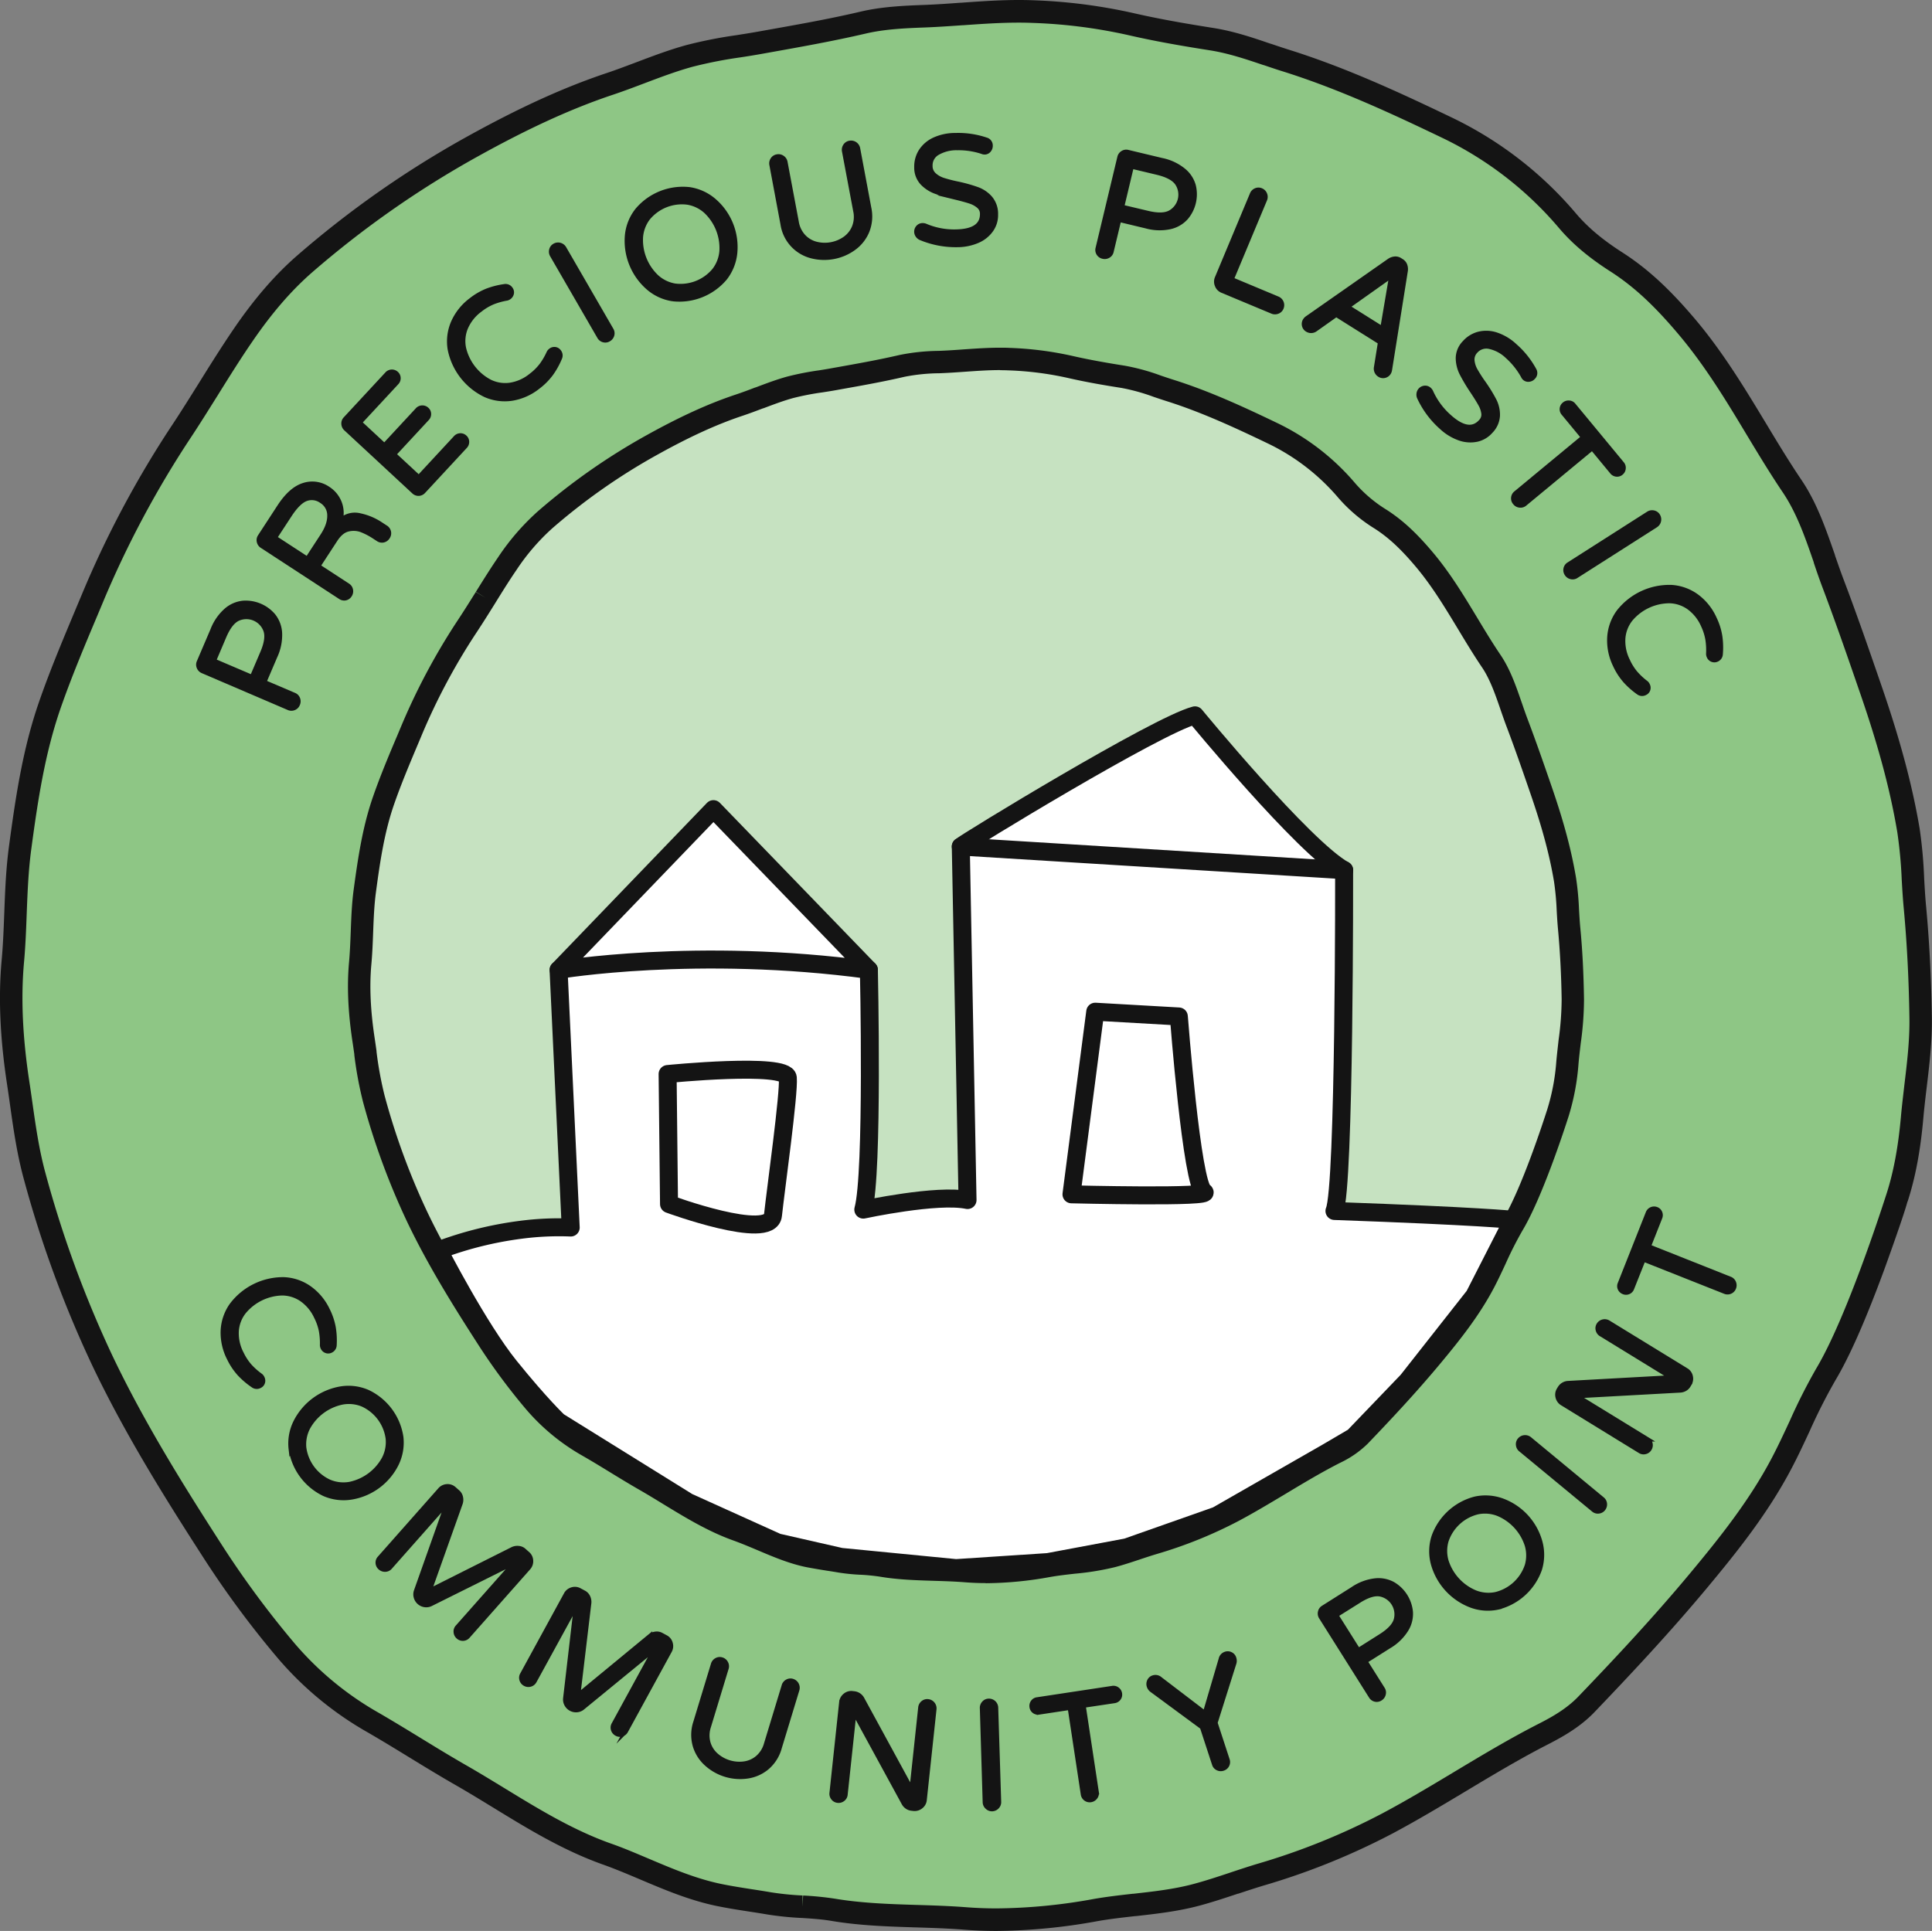 <svg xmlns="http://www.w3.org/2000/svg" viewBox="0 0 859.49 859.12"><rect x="0" y="0" width="859.49" height="859.12" fill="#808080" stroke="none"/><title>badge community point</title><g id="Calque_1" data-name="Calque 1"><path d="M697.51,404.58a125.7,125.7,0,0,0-1.25-13.44c-2-11.75-5.26-24.16-10.38-39.07-3.8-11-7.24-21-11-30.87-.94-2.46-1.81-5-2.66-7.46-2.38-6.91-4.84-14.05-8.76-19.86-3.69-5.47-7.15-11.19-10.48-16.72-5.83-9.66-11.86-19.64-19.26-28.44-7.07-8.41-12.92-13.81-19.54-18.06a65.09,65.09,0,0,1-15-12.65,100.19,100.19,0,0,0-33.08-25.59c-14.37-6.91-29.75-14.06-45.7-19.08-1.87-.58-3.75-1.22-5.57-1.84a92.32,92.32,0,0,0-15.19-4.2c-7-1.11-15.28-2.49-23.37-4.34a146.7,146.7,0,0,0-27.52-3.54c-1.29,0-2.59-.07-3.9-.07-5.35,0-10.74.38-16,.75-3.66.25-7.45.52-11.2.66a86.69,86.69,0,0,0-16.44,1.7c-9.21,2.15-18.63,3.82-27.73,5.45l-2.42.43c-2,.36-4.05.68-6,1A123.25,123.25,0,0,0,351.45,172c-4.64,1.27-9.24,3-13.69,4.7-2.94,1.11-6,2.27-9,3.29-11.8,3.93-24.15,9.57-38.87,17.75a278.38,278.38,0,0,0-47.37,33.19,101.52,101.52,0,0,0-16.86,19.54c-3.38,4.94-6.61,10.13-9.74,15.14-2.61,4.2-5.31,8.55-8.11,12.75a282.38,282.38,0,0,0-25.08,47.14l-1.52,3.6c-3.67,8.73-7.47,17.76-10.61,26.81-4.42,12.72-6.38,25.73-8.31,40.18-.82,6.08-1,12.31-1.28,18.33-.17,4.53-.35,9.22-.77,13.86-.93,10.2-.43,21.38,1.53,34.18q.44,2.94.85,5.88a165.23,165.23,0,0,0,3.72,20.15,316.24,316.24,0,0,0,19.33,52.59c9.26,19.39,20.77,37.71,30.84,53.35a269.85,269.85,0,0,0,21.41,29A89.24,89.24,0,0,0,261.65,643c4.07,2.35,8.13,4.84,12.06,7.24,4.28,2.63,8.71,5.34,13.13,7.87,3.76,2.15,7.51,4.44,11.13,6.66,9.47,5.8,19.26,11.79,29.95,15.6,3.84,1.37,7.63,3,11.3,4.52,6.61,2.8,13.44,5.69,20.55,7.14,2.93.6,6,1.08,8.91,1.53,1.81.28,3.61.56,5.41.87a82.68,82.68,0,0,0,8.84.88,88.2,88.2,0,0,1,9.3.93c7.65,1.29,15.59,1.54,23.27,1.78,4.63.14,9.42.29,14.15.66,10.93.87,22.56.12,36.6-2.34,3.81-.67,7.69-1.11,11.45-1.53a118.82,118.82,0,0,0,17.07-2.77c3.58-1,7.19-2.16,10.69-3.32,2.56-.85,5.21-1.73,7.86-2.52a192.69,192.69,0,0,0,35.45-14.34c7-3.74,14-7.91,20.7-12,7.93-4.76,16.12-9.68,24.54-14a40.16,40.16,0,0,0,10.87-7.48c9.77-10.19,21.23-22.37,32.1-35.43,8.25-9.92,16.84-20.63,23.23-32.78,1.8-3.42,3.47-7,5.09-10.48a169.86,169.86,0,0,1,7.82-15.39c9.09-15.2,19.72-48.84,20-49.64a99.87,99.87,0,0,0,4.2-22.38c.28-3.12.66-6.26,1-9.29a140.25,140.25,0,0,0,1.41-18.8c-.17-11.28-.72-21.66-1.65-31.71C697.82,409.91,697.66,407.2,697.51,404.58Z" style="fill:#fff"/><path d="M697.51,404.58a125.7,125.7,0,0,0-1.25-13.44c-2-11.75-5.26-24.16-10.38-39.07-3.8-11-7.24-21-11-30.87-.94-2.46-1.81-5-2.66-7.46-2.38-6.91-4.84-14.05-8.76-19.86-3.69-5.47-7.15-11.19-10.48-16.72-5.83-9.66-11.86-19.64-19.26-28.44-7.07-8.41-12.92-13.81-19.54-18.06a65.09,65.09,0,0,1-15-12.65,100.19,100.19,0,0,0-33.08-25.59c-14.37-6.91-29.75-14.06-45.7-19.08-1.87-.58-3.75-1.22-5.57-1.84a92.32,92.32,0,0,0-15.19-4.2c-7-1.11-15.28-2.49-23.37-4.34a146.7,146.7,0,0,0-27.52-3.54c-1.29,0-2.59-.07-3.9-.07-5.35,0-10.74.38-16,.75-3.66.25-7.45.52-11.2.66a86.69,86.69,0,0,0-16.44,1.7c-9.21,2.15-18.63,3.82-27.73,5.45l-2.42.43c-2,.36-4.05.68-6,1A123.25,123.25,0,0,0,351.45,172c-4.64,1.27-9.24,3-13.69,4.7-2.94,1.11-6,2.27-9,3.29-11.8,3.93-24.15,9.57-38.87,17.75a278.38,278.38,0,0,0-47.37,33.19,101.52,101.52,0,0,0-16.86,19.54c-3.38,4.94-6.61,10.13-9.74,15.14-2.61,4.2-5.31,8.55-8.11,12.75a282.38,282.38,0,0,0-25.08,47.14l-1.52,3.6c-3.67,8.73-7.47,17.76-10.61,26.81-4.42,12.72-6.38,25.73-8.31,40.18-.82,6.08-1,12.31-1.28,18.33-.17,4.53-.35,9.22-.77,13.86-.93,10.2-.43,21.38,1.53,34.18q.44,2.94.85,5.88a165.23,165.23,0,0,0,3.72,20.15,316.24,316.24,0,0,0,19.33,52.59c9.26,19.39,20.77,37.71,30.84,53.35a269.85,269.85,0,0,0,21.41,29A89.24,89.24,0,0,0,261.65,643c4.07,2.35,8.13,4.84,12.06,7.24,4.28,2.63,8.71,5.34,13.13,7.87,3.76,2.15,7.51,4.44,11.13,6.66,9.47,5.8,19.26,11.79,29.95,15.6,3.84,1.37,7.63,3,11.3,4.52,6.61,2.8,13.44,5.69,20.55,7.14,2.93.6,6,1.08,8.91,1.53,1.81.28,3.61.56,5.41.87a82.68,82.68,0,0,0,8.84.88,88.2,88.2,0,0,1,9.3.93c7.65,1.29,15.59,1.54,23.27,1.78,4.63.14,9.42.29,14.15.66,10.93.87,22.56.12,36.6-2.34,3.81-.67,7.69-1.11,11.45-1.53a118.82,118.82,0,0,0,17.07-2.77c3.58-1,7.19-2.16,10.69-3.32,2.56-.85,5.21-1.73,7.86-2.52a192.69,192.69,0,0,0,35.45-14.34c7-3.74,14-7.91,20.7-12,7.93-4.76,16.12-9.68,24.54-14a40.16,40.16,0,0,0,10.87-7.48c9.77-10.19,21.23-22.37,32.1-35.43,8.25-9.92,16.84-20.63,23.23-32.78,1.8-3.42,3.47-7,5.09-10.48a169.86,169.86,0,0,1,7.82-15.39c9.09-15.2,19.72-48.84,20-49.64a99.87,99.87,0,0,0,4.2-22.38c.28-3.12.66-6.26,1-9.29a140.25,140.25,0,0,0,1.41-18.8c-.17-11.28-.72-21.66-1.65-31.71C697.82,409.91,697.66,407.2,697.51,404.58Z" style="fill:#8ec685;opacity:0.5"/><path d="M851.88,403.2c-.37-4-.61-8.14-.83-12.13a203.42,203.42,0,0,0-2-21.55c-3.1-18.57-8.29-38.14-16.35-61.59-5.89-17.13-11.24-32.57-17.08-48-1.4-3.71-2.74-7.59-4-11.34-3.84-11.12-7.8-22.63-14.39-32.39-5.61-8.31-10.9-17.08-16-25.56-9.16-15.16-18.63-30.85-30.44-44.89-11.42-13.59-20.94-22.37-31.83-29.35-9.13-5.86-16-11.63-21.56-18.18a161.92,161.92,0,0,0-53.51-41.4c-22.47-10.79-46.51-22-71.64-29.88-2.82-.88-5.69-1.86-8.46-2.8-7.88-2.66-16-5.42-24.67-6.79-10.74-1.69-23.37-3.8-35.66-6.63A235.63,235.63,0,0,0,459.5,5.12c-10.61-.42-21.25.33-31.54,1.06-5.61.39-11.41.8-17.09,1-9.21.34-18.18.81-26.78,2.81-14.07,3.28-28.54,5.86-42.53,8.36l-3.74.66c-3,.55-6.16,1-9.17,1.52a198.21,198.21,0,0,0-21.9,4.3c-7.49,2.06-14.77,4.82-21.81,7.48-4.48,1.7-9.11,3.46-13.69,5-18.68,6.22-38.17,15.12-61.34,28a437.8,437.8,0,0,0-74.49,52.2c-9.47,8.25-18.4,18.58-27.28,31.58-5.31,7.76-10.35,15.85-15.23,23.68-4,6.45-8.17,13.12-12.43,19.53A444.82,444.82,0,0,0,41,266.4L38.7,272C33,285.58,27,299.65,22.11,313.87c-7,20.31-10.14,40.8-13.18,63.55-1.31,9.74-1.68,19.55-2,29-.26,6.92-.53,14.07-1.16,21.06-1.49,16.37-.7,34.23,2.41,54.6.46,3,.88,6,1.31,9,1.5,10.55,3.05,21.46,5.94,32a495.6,495.6,0,0,0,30.34,82.56c14.5,30.37,32.45,58.92,48.14,83.31a427.1,427.1,0,0,0,33.68,45.66,144.94,144.94,0,0,0,38.62,31.77c6.22,3.6,12.47,7.43,18.5,11.12,6.67,4.09,13.57,8.31,20.5,12.27,5.72,3.29,11.48,6.81,17,10.21,14.95,9.16,30.42,18.63,47.66,24.76,5.74,2,11.5,4.48,17.08,6.84,10.54,4.47,21.45,9.08,33.13,11.47,4.71,1,9.5,1.7,14.13,2.42,2.75.43,5.5.86,8.24,1.33a137.8,137.8,0,0,0,14.42,1.45,135.72,135.72,0,0,1,13.67,1.34c12.31,2.09,24.83,2.48,36.95,2.85,7.08.23,14.4.45,21.54,1,4.7.37,9.46.56,14.36.56a254.65,254.65,0,0,0,44.05-4.27c5.69-1,11.58-1.66,17.27-2.31,9-1,18.37-2.06,27.45-4.48,5.74-1.53,11.44-3.43,16.94-5.26,3.92-1.3,8-2.64,11.95-3.83a304.71,304.71,0,0,0,56.15-22.71c11-5.87,21.86-12.38,32.34-18.67,12.15-7.3,24.72-14.84,37.53-21.36,6.06-3.09,13-7.05,18.71-13,15.21-15.85,33-34.8,50-55.18,13-15.64,26.57-32.54,36.78-52,2.86-5.43,5.48-11.07,8-16.52a252.59,252.59,0,0,1,11.75-23.15c14.52-24.29,31.61-78.22,31.61-78.39,3.35-10.37,5.5-21.83,6.77-36,.42-4.72,1-9.52,1.55-14.15,1.17-9.76,2.37-19.85,2.22-30C854.2,435.16,853.36,418.93,851.88,403.2ZM698.31,463.46c-.36,3-.74,6.16-1,9.29a99.87,99.87,0,0,1-4.2,22.38c-.25.79-10.88,34.44-20,49.63a169.86,169.86,0,0,0-7.82,15.39c-1.62,3.48-3.29,7.07-5.09,10.48-6.39,12.16-15,22.87-23.23,32.79-10.87,13.06-22.33,25.23-32.1,35.42A39.93,39.93,0,0,1,594,646.32c-8.42,4.29-16.61,9.21-24.54,14-6.73,4-13.68,8.21-20.7,12a192.68,192.68,0,0,1-35.45,14.33c-2.65.79-5.3,1.67-7.86,2.52-3.5,1.17-7.11,2.37-10.69,3.32a117.46,117.46,0,0,1-17.07,2.78c-3.76.42-7.64.85-11.45,1.52-14,2.47-25.67,3.21-36.6,2.35-4.73-.38-9.52-.53-14.15-.67-7.68-.24-15.62-.48-23.27-1.78a90.93,90.93,0,0,0-9.3-.93,80.18,80.18,0,0,1-8.84-.88c-1.8-.3-3.6-.58-5.41-.86-2.94-.46-6-.93-8.91-1.53-7.11-1.45-13.94-4.35-20.55-7.15-3.67-1.54-7.46-3.15-11.3-4.52-10.69-3.8-20.48-9.79-29.95-15.59-3.62-2.22-7.37-4.51-11.13-6.67-4.42-2.53-8.85-5.24-13.13-7.86-3.93-2.41-8-4.89-12.06-7.25a88.86,88.86,0,0,1-23.76-19.54,269.7,269.7,0,0,1-21.41-29c-10.07-15.65-21.58-34-30.84-53.35a316.36,316.36,0,0,1-19.33-52.6,164.88,164.88,0,0,1-3.72-20.15q-.42-2.94-.85-5.88c-2-12.79-2.46-24-1.53-34.18.42-4.63.6-9.32.77-13.86.23-6,.46-12.24,1.28-18.32,1.93-14.46,3.89-27.46,8.31-40.18,3.14-9.05,6.94-18.08,10.61-26.81l1.52-3.61a283.17,283.17,0,0,1,25.08-47.14c2.8-4.2,5.5-8.54,8.11-12.74,3.13-5,6.36-10.21,9.74-15.14a100.92,100.92,0,0,1,16.86-19.54,277.25,277.25,0,0,1,47.37-33.19c14.72-8.19,27.07-13.83,38.87-17.76,3-1,6.09-2.17,9-3.28,4.45-1.69,9.05-3.43,13.69-4.71a125.56,125.56,0,0,1,13.65-2.67c2-.31,4-.64,6-1l2.42-.43c9.1-1.62,18.52-3.3,27.73-5.45a87.51,87.51,0,0,1,16.44-1.7c3.75-.14,7.54-.4,11.2-.66,5.25-.37,10.64-.75,16-.75,1.31,0,2.61,0,3.9.07a147.53,147.53,0,0,1,27.52,3.54c8.09,1.85,16.35,3.24,23.37,4.35a91.34,91.34,0,0,1,15.19,4.2c1.82.61,3.7,1.25,5.57,1.84,15.95,5,31.33,12.17,45.7,19.07a100.22,100.22,0,0,1,33.08,25.6,65.06,65.06,0,0,0,15,12.64c6.62,4.26,12.47,9.66,19.54,18.07,7.4,8.79,13.43,18.78,19.26,28.43,3.33,5.53,6.79,11.25,10.48,16.72,3.92,5.81,6.38,12.95,8.76,19.86.85,2.46,1.72,5,2.66,7.46,3.75,9.89,7.19,19.84,11,30.88,5.12,14.9,8.42,27.32,10.38,39.07a125.28,125.28,0,0,1,1.25,13.43c.15,2.62.31,5.33.56,8,.93,10.05,1.48,20.42,1.65,31.71A140.38,140.38,0,0,1,698.31,463.46Z" style="fill:#8ec685"/><path d="M443.39,859.12c-5,0-9.94-.2-14.75-.58-7-.55-14.28-.78-21.3-1h-.15c-12.23-.39-24.88-.78-37.49-2.92-4.18-.7-8.69-1-13.05-1.28h-.19a138.85,138.85,0,0,1-14.86-1.51q-3.84-.65-7.7-1.24l-.73-.11c-4.6-.71-9.36-1.45-14.09-2.42-12.17-2.49-23.31-7.2-34.08-11.76l-.42-.18c-5.37-2.27-10.93-4.62-16.39-6.56-17.74-6.31-33.43-15.92-48.6-25.21-5.51-3.37-11.21-6.86-16.91-10.13-7-4-13.93-8.25-20.62-12.34-5.69-3.49-12.15-7.44-18.4-11.06a149.64,149.64,0,0,1-39.92-32.87,428.5,428.5,0,0,1-34.07-46.19c-15.78-24.52-33.84-53.24-48.45-83.86a500.57,500.57,0,0,1-30.65-83.4C7.6,513.63,6,502.56,4.5,491.86c-.42-3-.85-6-1.3-9-3.18-20.78-4-39-2.45-55.82.62-6.86.89-13.94,1.15-20.79.36-9.58.73-19.48,2.07-29.5,3.09-23,6.22-43.79,13.42-64.53,5-14.44,11-28.55,16.7-42.2l2.34-5.57a449.19,449.19,0,0,1,39.89-74.94c4.13-6.22,8.19-12.74,12.12-19l.23-.38c4.89-7.85,10-16,15.34-23.85,9.13-13.36,18.33-24,28.13-32.53a441.32,441.32,0,0,1,75.35-52.8c23.43-13,43.19-22,62.17-28.37,4.48-1.49,9-3.22,13.48-4.9,7.19-2.72,14.57-5.52,22.28-7.64a201,201,0,0,1,22.44-4.42l.59-.1c2.8-.44,5.7-.9,8.49-1.4l3.86-.69c13.89-2.48,28.25-5,42.15-8.28,9-2.1,18.27-2.59,27.73-2.94,5.5-.2,11.16-.59,16.62-1l.31,0C438,.46,448.78-.3,459.7.12a240.22,240.22,0,0,1,44.8,5.77c12.26,2.81,24.74,4.89,35.32,6.56,9,1.43,17.36,4.24,25.39,7l.11,0c2.59.88,5.53,1.87,8.36,2.76,25.43,8,49.66,19.27,72.31,30.14A167.12,167.12,0,0,1,701.14,95c5.24,6.16,11.74,11.63,20.44,17.21,11.34,7.27,21.2,16.34,33,30.34,12,14.31,21.59,30.13,30.83,45.43l.28.46c5,8.31,10.2,16.9,15.66,25,7,10.32,11,22.14,15,33.56l0,.15c1.27,3.66,2.58,7.46,3.94,11,5.8,15.3,11.19,30.84,17.13,48.11C845.56,330,850.82,349.85,854,368.7A205.38,205.38,0,0,1,856,390.75c.21,3.77.45,8,.82,12h0c1.49,15.86,2.34,32.22,2.61,50,.16,10.61-1.13,21.29-2.26,30.72l-.06.48c-.53,4.44-1.07,9-1.47,13.51-1.3,14.6-3.52,26.4-7,37.15l-.06,0c-1.72,6.58-10.26,30.09-10.36,30.35-8.17,22.21-15.45,38.72-21.65,49.08a248.8,248.8,0,0,0-11.43,22.52l-.08.18c-2.41,5.19-5.14,11.07-8.13,16.74-10.43,19.84-24.17,37-37.36,52.83-17.06,20.5-35,39.53-50.22,55.44-6.21,6.47-13.62,10.69-20,14-12.72,6.47-25.17,13.95-37.22,21.18l-.23.14c-10.47,6.28-21.29,12.77-32.34,18.66a310.06,310.06,0,0,1-57.07,23.09c-3.86,1.15-7.82,2.46-11.65,3.73l-.15,0c-5.62,1.87-11.36,3.78-17.23,5.35-9.46,2.52-19,3.59-28.18,4.62l-.29,0c-5.52.63-11.24,1.27-16.67,2.23A259.14,259.14,0,0,1,443.39,859.12Zm-86.1-15.76a138.92,138.92,0,0,1,14.08,1.4c11.93,2,24.24,2.41,36.14,2.78h.13c7.15.22,14.53.45,21.79,1,4.55.36,9.24.55,14,.55a249.13,249.13,0,0,0,43.19-4.2c5.74-1,11.61-1.67,17.28-2.31l.29,0c8.84-1,18-2,26.73-4.34,5.57-1.49,11.17-3.35,16.58-5.15l.22-.08c3.9-1.29,7.93-2.63,11.94-3.83a299.21,299.21,0,0,0,55.23-22.33c10.83-5.76,21.54-12.19,31.89-18.4l.23-.14c12.19-7.32,24.81-14.9,37.83-21.53,5.68-2.9,12.2-6.59,17.37-12,15.14-15.78,32.9-34.64,49.75-54.9,12.85-15.45,26.22-32.12,36.2-51.09,2.87-5.46,5.55-11.22,7.91-16.31l.09-.18A255.29,255.29,0,0,1,808,608.87c13.29-22.24,29-70.7,30.89-76.58v0l.25-.75c3.24-10,5.32-21.12,6.55-34.95.41-4.63,1-9.3,1.5-13.81l.06-.49c1.15-9.56,2.34-19.44,2.19-29.38-.26-17.52-1.1-33.62-2.56-49.22h0c-.39-4.15-.64-8.48-.86-12.31a199.36,199.36,0,0,0-1.95-21c-3.05-18.29-8.18-37.61-16.15-60.79-5.91-17.18-11.27-32.64-17-47.82-1.42-3.73-2.75-7.59-4-11.33l0-.15c-3.72-10.81-7.58-22-13.81-31.22-5.6-8.3-10.85-17-15.93-25.41l-.28-.46c-9-15-18.39-30.45-29.93-44.16-11.08-13.19-20.26-21.67-30.7-28.36-9.56-6.13-16.76-12.22-22.66-19.15a157.35,157.35,0,0,0-51.87-40.14c-22.32-10.71-46.18-21.82-71-29.61-3-.92-5.94-1.94-8.58-2.83l-.11,0c-7.63-2.58-15.53-5.25-23.73-6.55-10.76-1.69-23.45-3.81-36-6.69a229.24,229.24,0,0,0-43-5.52c-10.38-.41-20.86.33-31,1.05l-.3,0c-5.55.39-11.29.79-17,1-9,.33-17.67.78-25.83,2.68-14.15,3.3-28.65,5.89-42.66,8.39L338.7,24c-2.89.51-5.84,1-8.69,1.43l-.58.09a195.83,195.83,0,0,0-21.35,4.19c-7.26,2-14.42,4.71-21.35,7.33-4.57,1.73-9.24,3.5-13.9,5.06-18.38,6.13-37.6,14.9-60.49,27.62a432,432,0,0,0-73.64,51.6c-9.14,8-17.79,18-26.43,30.63C107,159.61,102,167.64,97.16,175.4l-.23.38c-4,6.35-8.07,12.93-12.29,19.28a440,440,0,0,0-39,73.27l-2.34,5.58c-5.69,13.5-11.57,27.47-16.48,41.6C20,335.37,16.89,355.6,13.88,378.08c-1.27,9.55-1.64,19.21-2,28.56-.26,7-.53,14.19-1.18,21.32-1.45,16-.68,33.43,2.37,53.4.46,3,.89,6,1.32,9.07,1.48,10.42,3,21.17,5.81,31.43a490.31,490.31,0,0,0,30,81.72c14.36,30.09,32.22,58.5,47.83,82.76a420.47,420.47,0,0,0,33.28,45.13,139.92,139.92,0,0,0,37.32,30.68c6.35,3.69,12.86,7.67,18.61,11.19,6.62,4.06,13.48,8.25,20.36,12.19,5.83,3.35,11.59,6.87,17.17,10.28,14.73,9,30,18.35,46.72,24.32,5.74,2,11.43,4.44,16.94,6.77l.41.17c10.33,4.38,21,8.89,32.19,11.18,4.5.92,9.14,1.64,13.62,2.34l.74.11c2.62.41,5.24.82,7.85,1.27a130.9,130.9,0,0,0,13.82,1.38l-.14,5Zm81.28-139c-3.18,0-6.27-.13-9.32-.37-4.66-.37-9.58-.52-13.91-.65-7.84-.24-15.95-.5-23.94-1.85a85.63,85.63,0,0,0-8.77-.86h-.13a86.61,86.61,0,0,1-9.27-.94q-2.64-.45-5.31-.85c-3-.47-6.12-1-9.15-1.57-7.59-1.55-14.66-4.54-21.49-7.44-3.63-1.53-7.34-3.1-11-4.42-11.2-4-21.21-10.11-30.89-16-3.61-2.21-7.32-4.48-11-6.59-4.41-2.53-8.81-5.22-13.06-7.82l-.19-.12c-3.68-2.25-7.84-4.8-12-7.18a93.93,93.93,0,0,1-25.07-20.63,274.77,274.77,0,0,1-21.81-29.56c-10.14-15.76-21.75-34.22-31.14-53.9a320.33,320.33,0,0,1-19.64-53.43,167.6,167.6,0,0,1-3.85-20.76l0-.33c-.26-1.84-.52-3.67-.8-5.5-2-13.2-2.52-24.78-1.56-35.39.41-4.52.59-9.13.76-13.59.23-6.14.46-12.48,1.31-18.81,2-14.72,4-28,8.54-41.15,3.21-9.24,7-18.32,10.74-27.11l1.51-3.6a287.53,287.53,0,0,1,25.53-48c2.73-4.12,5.4-8.4,8-12.54l4.3,2.54-4.24-2.64c3.15-5.06,6.41-10.29,9.84-15.31a106.16,106.16,0,0,1,17.7-20.48,282.74,282.74,0,0,1,48.23-33.79c15-8.34,27.61-14.1,39.72-18.13,3-1,6-2.12,8.84-3.22l.12,0c4.52-1.71,9.19-3.48,14-4.81a127.49,127.49,0,0,1,14.2-2.79c1.94-.31,3.95-.62,5.92-1l2.42-.43c9-1.61,18.38-3.28,27.47-5.4a92.43,92.43,0,0,1,17.39-1.83c3.69-.13,7.42-.39,11-.65,5.3-.37,10.78-.76,16.34-.76,1.46,0,2.8,0,4.1.08a151.31,151.31,0,0,1,28.44,3.66c8,1.82,16.12,3.19,23,4.28a94.79,94.79,0,0,1,15.95,4.38l.27.09c1.72.58,3.49,1.18,5.26,1.74,16.28,5.11,31.83,12.35,46.37,19.33A105.29,105.29,0,0,1,603,215.14a60.46,60.46,0,0,0,13.85,11.67c7.08,4.55,13.26,10.25,20.67,19.06,7.67,9.12,13.79,19.26,19.71,29.07,3.28,5.45,6.68,11.08,10.35,16.51,4.28,6.35,6.85,13.8,9.33,21l.13.35c.79,2.31,1.62,4.7,2.48,7,3.77,9.94,7.24,19.93,11.05,31,5.22,15.19,8.58,27.86,10.58,39.88a128.47,128.47,0,0,1,1.31,14c.15,2.56.3,5.21.54,7.82,1,10.19,1.5,20.69,1.68,32.1a142.72,142.72,0,0,1-1.44,19.47l-5-.59,5,.59c-.34,2.84-.73,6.05-1,9.14a104.69,104.69,0,0,1-4.42,23.48l-.05.15c-1.88,5.89-11.73,36-20.39,50.51a164.62,164.62,0,0,0-7.58,14.93c-1.64,3.53-3.34,7.18-5.19,10.7-6.62,12.59-15.4,23.53-23.82,33.66-10.94,13.14-22.48,25.42-32.33,35.69a44.81,44.81,0,0,1-12.21,8.47c-8.33,4.23-16.41,9.09-24.23,13.79l-.23.14c-6.71,4-13.65,8.18-20.7,11.94a197.61,197.61,0,0,1-36.37,14.71c-2.63.79-5.33,1.68-7.71,2.48-3.62,1.2-7.28,2.42-11,3.4a120.33,120.33,0,0,1-17.81,2.91c-3.65.41-7.43.84-11.13,1.49A164.36,164.36,0,0,1,438.57,704.41Zm6.33-539.7c-5.21,0-10.51.38-15.64.74-3.7.26-7.52.53-11.37.67a83.11,83.11,0,0,0-15.48,1.57c-9.36,2.18-18.83,3.87-28,5.5l-2.42.44c-2,.36-4.11.69-6.12,1a118.15,118.15,0,0,0-13.11,2.55c-4.37,1.21-8.82,2.89-13.12,4.52l-.12,0c-3,1.13-6.06,2.3-9.22,3.35-11.5,3.84-23.58,9.36-38,17.39a272.23,272.23,0,0,0-46.52,32.59,96.18,96.18,0,0,0-16,18.59c-3.32,4.84-6.52,10-9.61,15l-.06.1c-2.62,4.2-5.33,8.54-8.14,12.78a277,277,0,0,0-24.64,46.31l-1.52,3.61c-3.64,8.64-7.4,17.58-10.5,26.51-4.26,12.28-6.18,25-8.08,39.2-.78,5.85-1,11.95-1.23,17.85-.17,4.59-.35,9.34-.79,14.12-.89,9.8-.4,20.59,1.49,33q.42,2.79.81,5.6l0,.33a159.68,159.68,0,0,0,3.6,19.53,309.29,309.29,0,0,0,19,51.76c9.14,19.16,20.55,37.3,30.52,52.8a265.59,265.59,0,0,0,21,28.49A84,84,0,0,0,264.16,639c4.22,2.45,8.44,5,12.16,7.32l.19.11c4.19,2.57,8.52,5.22,12.81,7.67,3.82,2.19,7.58,4.49,11.23,6.72,9.28,5.68,18.83,11.54,29.05,15.17,4,1.42,7.82,3,11.54,4.62,6.42,2.72,13,5.51,19.63,6.86,2.8.57,5.76,1,8.62,1.48,1.89.29,3.72.57,5.54.89a81.45,81.45,0,0,0,8.22.81h.1a95.78,95.78,0,0,1,9.82,1c7.31,1.24,15.08,1.48,22.58,1.71,4.45.14,9.49.29,14.39.68,10.51.83,21.74.11,35.34-2.28,4-.7,8.13-1.17,11.76-1.57a114,114,0,0,0,16.35-2.64c3.4-.91,6.92-2.08,10.31-3.21,2.53-.84,5.31-1.76,8.09-2.59a187.19,187.19,0,0,0,34.53-14c6.83-3.63,13.66-7.73,20.26-11.69l.22-.13c8-4.79,16.21-9.74,24.84-14.13,3.2-1.64,6.84-3.68,9.53-6.49,9.73-10.14,21.12-22.25,31.86-35.16,8.08-9.71,16.49-20.18,22.66-31.91,1.74-3.31,3.39-6.85,5-10.27a172.6,172.6,0,0,1,8.06-15.85c8.1-13.54,17.62-42.71,19.45-48.42l.06-.19a95,95,0,0,0,4-21.28c.29-3.24.69-6.53,1-9.44a135.08,135.08,0,0,0,1.37-18.13c-.17-11.15-.71-21.39-1.63-31.32-.26-2.79-.43-5.65-.57-8.18a122.62,122.62,0,0,0-1.19-12.9c-1.91-11.45-5.14-23.61-10.18-38.27-3.78-11-7.22-20.92-10.94-30.73-.91-2.41-1.76-4.87-2.59-7.25l-.11-.34c-2.28-6.62-4.64-13.44-8.18-18.7-3.81-5.63-7.43-11.64-10.62-16.93-5.73-9.48-11.64-19.29-18.81-27.81-6.72-8-12.23-13.1-18.41-17.07a69.89,69.89,0,0,1-16.07-13.61A95.22,95.22,0,0,0,564,197.29c-14.21-6.82-29.39-13.89-45-18.81-1.83-.58-3.68-1.2-5.46-1.8l-.21-.07a88.23,88.23,0,0,0-14.37-4c-7.08-1.11-15.43-2.51-23.71-4.41a142.6,142.6,0,0,0-26.59-3.41C447.44,164.73,446.23,164.71,444.9,164.71Z" style="fill:#141414"/><path d="M99.15,592.13A21.38,21.38,0,0,1,103,580.74a28.64,28.64,0,0,1,23.21-11.51,21.18,21.18,0,0,1,11.39,3.84,25,25,0,0,1,8.08,9.62,28.88,28.88,0,0,1,2.69,7.88,35.1,35.1,0,0,1,.42,7.88,2.76,2.76,0,0,1-1.65,2.49,2.53,2.53,0,0,1-1.95.13,2.64,2.64,0,0,1-1.58-1.42,2.74,2.74,0,0,1-.3-1.22,30.77,30.77,0,0,0-.46-6.29,24.15,24.15,0,0,0-2.2-6.28,19.35,19.35,0,0,0-6.59-7.85,15.52,15.52,0,0,0-8.66-2.61,22.77,22.77,0,0,0-17,8.43,15.58,15.58,0,0,0-3.16,8.47,19.41,19.41,0,0,0,2.27,10,24.28,24.28,0,0,0,3.66,5.55,31,31,0,0,0,4.73,4.18,2.72,2.72,0,0,1,.79,1,2.66,2.66,0,0,1,.2,2.1,2.47,2.47,0,0,1-1.31,1.49,2.75,2.75,0,0,1-3-.19,35.6,35.6,0,0,1-6-5.1,28.8,28.8,0,0,1-4.64-6.92A25,25,0,0,1,99.15,592.13Z" style="fill:#141414;stroke:#141414;stroke-miterlimit:10;stroke-width:2px"/><path d="M129.39,644.71a21.4,21.4,0,0,1,2-11.81,27.65,27.65,0,0,1,20.31-15.08,21.4,21.4,0,0,1,11.88,1.52,26.49,26.49,0,0,1,14.89,20.06,21.64,21.64,0,0,1-2,11.83,27.32,27.32,0,0,1-20.26,15,21.62,21.62,0,0,1-11.91-1.5,26.48,26.48,0,0,1-14.89-20.06Zm17.18,14.59a16.11,16.11,0,0,0,9,1,22.62,22.62,0,0,0,15.29-11.35,16,16,0,0,0,1.7-8.89,19.48,19.48,0,0,0-11.28-15.2,16.11,16.11,0,0,0-9-.92A22.55,22.55,0,0,0,137,635.24a16.05,16.05,0,0,0-1.72,8.86,19.5,19.5,0,0,0,11.28,15.2Z" style="fill:#141414;stroke:#141414;stroke-miterlimit:10;stroke-width:2px"/><path d="M168.07,695.46a2.9,2.9,0,0,1,.77-2.21l26.9-30.41a4.4,4.4,0,0,1,3.06-1.52A4.24,4.24,0,0,1,202,662.4l1.68,1.49a4.15,4.15,0,0,1,1.31,2.26,5,5,0,0,1-.1,2.63L191,707.83l37.07-18.6a5,5,0,0,1,2.59-.42,4,4,0,0,1,2.4,1l1.68,1.49a4.19,4.19,0,0,1,1.47,3.06,4.38,4.38,0,0,1-1.13,3.23L208.17,728a3,3,0,0,1-4.32.27,3.06,3.06,0,0,1-1.07-2.13,2.91,2.91,0,0,1,.75-2.24L229.12,695l-37.49,18.67a4.53,4.53,0,0,1-2.67.41,4.77,4.77,0,0,1-3.92-3.47,4.55,4.55,0,0,1,.07-2.71l14-39.49-25.59,28.93a2.91,2.91,0,0,1-2.13,1,3.13,3.13,0,0,1-2.24-.8A3,3,0,0,1,168.07,695.46Z" style="fill:#141414;stroke:#141414;stroke-miterlimit:10;stroke-width:2px"/><path d="M232.06,747.33a2.91,2.91,0,0,1,.27-2.33l19.46-35.62a4.36,4.36,0,0,1,2.65-2.16,4.2,4.2,0,0,1,3.38.34l2,1.07a4.15,4.15,0,0,1,1.79,1.91,5.1,5.1,0,0,1,.48,2.59l-4.91,41.17,32-26.37a5.06,5.06,0,0,1,2.44-1,4.14,4.14,0,0,1,2.57.47l2,1.08a4.18,4.18,0,0,1,2.11,2.66,4.38,4.38,0,0,1-.38,3.4l-19.47,35.62a3,3,0,0,1-4.15,1.22,3.07,3.07,0,0,1-1.52-1.83,2.93,2.93,0,0,1,.24-2.35l18.52-33.9-32.4,26.54a4.51,4.51,0,0,1-2.52,1,4.77,4.77,0,0,1-4.59-2.51,4.55,4.55,0,0,1-.53-2.65l4.84-41.61L237.76,748a3,3,0,0,1-1.85,1.47,3.08,3.08,0,0,1-2.37-.29A3,3,0,0,1,232.06,747.33Z" style="fill:#141414;stroke:#141414;stroke-miterlimit:10;stroke-width:2px"/><path d="M314.42,784.89a17.51,17.51,0,0,1-5.22-8.08,17.77,17.77,0,0,1,.24-10.63l7.81-25.7a3.06,3.06,0,0,1,1.49-1.85,2.89,2.89,0,0,1,2.35-.25,3,3,0,0,1,1.85,1.52,3,3,0,0,1,.23,2.38l-7.87,25.9a12.38,12.38,0,0,0-.22,7.18,11.67,11.67,0,0,0,3.47,5.53,15.69,15.69,0,0,0,12.49,3.8,11.69,11.69,0,0,0,6-2.67,12.37,12.37,0,0,0,3.81-6.09l7.87-25.9a3.08,3.08,0,0,1,1.49-1.86,2.92,2.92,0,0,1,2.35-.24,3.14,3.14,0,0,1,2.08,3.9l-7.81,25.7a17.69,17.69,0,0,1-5.71,9,17.47,17.47,0,0,1-8.83,3.82,22.31,22.31,0,0,1-17.83-5.42Z" style="fill:#141414;stroke:#141414;stroke-miterlimit:10;stroke-width:2px"/><path d="M370.65,800a2.94,2.94,0,0,1-.65-2.26l4.31-40.36a4.38,4.38,0,0,1,1.62-3,4.22,4.22,0,0,1,3.26-1l.87.1a4.61,4.61,0,0,1,3.51,2.42l22,40.38,3.9-36.51a3.09,3.09,0,0,1,1.12-2.11,2.92,2.92,0,0,1,2.26-.68,3.14,3.14,0,0,1,2.78,3.44l-4.32,40.37a4.2,4.2,0,0,1-1.65,3,4.38,4.38,0,0,1-3.28.95l-.81-.09a4.31,4.31,0,0,1-2-.72,4.68,4.68,0,0,1-1.42-1.49l-22.13-40.59-3.91,36.58a2.9,2.9,0,0,1-1.14,2.07,3.08,3.08,0,0,1-2.29.64A2.93,2.93,0,0,1,370.65,800Z" style="fill:#141414;stroke:#141414;stroke-miterlimit:10;stroke-width:2px"/><path d="M439.16,804a3,3,0,0,1-1-2.15L436.9,760a3.06,3.06,0,0,1,.81-2.24,2.88,2.88,0,0,1,2.15-1,3.11,3.11,0,0,1,3.22,3l1.32,41.94a2.92,2.92,0,0,1-.85,2.2,3.09,3.09,0,0,1-2.18,1A3,3,0,0,1,439.16,804Z" style="fill:#141414;stroke:#141414;stroke-miterlimit:10;stroke-width:2px"/><path d="M483,800.31a3,3,0,0,1-1.2-2l-5.84-38.52-13.72,2.08a2.81,2.81,0,0,1-2.14-.5,2.77,2.77,0,0,1-1.11-1.9,2.86,2.86,0,0,1,.5-2.17,2.74,2.74,0,0,1,1.89-1.15l33.48-5.07a2.79,2.79,0,0,1,2.18.53,2.84,2.84,0,0,1,1.15,1.92,2.73,2.73,0,0,1-.54,2.15,2.88,2.88,0,0,1-1.93,1.11L482,758.84l5.84,38.53a2.9,2.9,0,0,1-.58,2.28,3.09,3.09,0,0,1-2.06,1.21A2.92,2.92,0,0,1,483,800.31Z" style="fill:#141414;stroke:#141414;stroke-miterlimit:10;stroke-width:2px"/><path d="M541.73,786.72a2.89,2.89,0,0,1-1.55-1.78l-5.39-16.48-22.53-16.6a3.45,3.45,0,0,1-1.09-1.58,3.11,3.11,0,0,1,.12-2.36,2.8,2.8,0,0,1,1.75-1.54,3.11,3.11,0,0,1,3.07.64l19.94,15.23,7.08-24.07a3.1,3.1,0,0,1,2.1-2.33,2.88,2.88,0,0,1,2.35.2,2.82,2.82,0,0,1,1.46,1.84,3.47,3.47,0,0,1,.06,1.92l-8.43,26.72L546.06,783a3,3,0,0,1-.16,2.35,3,3,0,0,1-1.8,1.51A3,3,0,0,1,541.73,786.72Z" style="fill:#141414;stroke:#141414;stroke-miterlimit:10;stroke-width:2px"/><path d="M611.82,756.15a3,3,0,0,1-1.91-1.37l-22.18-35.21a3,3,0,0,1-.43-2.34,2.9,2.9,0,0,1,1.35-1.94L601.77,707a22.24,22.24,0,0,1,10.07-3.78,13.43,13.43,0,0,1,7.92,1.6,16.14,16.14,0,0,1,7.83,12.43,13.34,13.34,0,0,1-2,7.83,22.32,22.32,0,0,1-7.76,7.46l-10.47,6.6,7.76,12.31a2.88,2.88,0,0,1,.38,2.33,3.05,3.05,0,0,1-1.4,1.93A2.92,2.92,0,0,1,611.82,756.15Zm2.41-28.2q5.87-3.69,6.84-7.45a9.13,9.13,0,0,0-7-11.16q-3.81-.74-9.67,3l-10,6.27,9.86,15.65Z" style="fill:#141414;stroke:#141414;stroke-miterlimit:10;stroke-width:2px"/><path d="M666.55,715.13a21.36,21.36,0,0,1-11.95-.77,27.7,27.7,0,0,1-17.08-18.65,21.5,21.5,0,0,1,.29-12,26.55,26.55,0,0,1,18.43-16.87,21.77,21.77,0,0,1,12,.79,27.26,27.26,0,0,1,17,18.61,21.75,21.75,0,0,1-.26,12,26.5,26.5,0,0,1-18.44,16.87Zm12.76-18.59a16.1,16.1,0,0,0,0-9,22.61,22.61,0,0,0-12.86-14,16,16,0,0,0-9-.78,19.49,19.49,0,0,0-14,12.78,16.13,16.13,0,0,0,0,9,22.56,22.56,0,0,0,12.85,14,16.08,16.08,0,0,0,9,.81,19.54,19.54,0,0,0,14-12.79Z" style="fill:#141414;stroke:#141414;stroke-miterlimit:10;stroke-width:2px"/><path d="M711.14,672.44a2.94,2.94,0,0,1-2.24-.7L676.53,645a3,3,0,0,1-1.14-2.09,2.88,2.88,0,0,1,.67-2.26,3.14,3.14,0,0,1,4.41-.42L712.83,667a2.92,2.92,0,0,1,1.1,2.1,3.11,3.11,0,0,1-.73,2.27A3,3,0,0,1,711.14,672.44Z" style="fill:#141414;stroke:#141414;stroke-miterlimit:10;stroke-width:2px"/><path d="M731.9,646a2.94,2.94,0,0,1-2.32-.38L695,624.38a4.39,4.39,0,0,1-2-2.75,4.22,4.22,0,0,1,.51-3.36l.46-.75a4.58,4.58,0,0,1,3.7-2.12l45.91-2.54-31.29-19.21a3,3,0,0,1-1.42-1.91,2.86,2.86,0,0,1,.35-2.33,3.12,3.12,0,0,1,4.3-1l34.6,21.23a4.18,4.18,0,0,1,2,2.77,4.38,4.38,0,0,1-.56,3.37l-.42.69a4.34,4.34,0,0,1-1.5,1.48,4.93,4.93,0,0,1-2,.64l-46.17,2.54,31.36,19.24a2.92,2.92,0,0,1,1.37,1.92,3,3,0,0,1-.4,2.35A3,3,0,0,1,731.9,646Z" style="fill:#141414;stroke:#141414;stroke-miterlimit:10;stroke-width:2px"/><path d="M769.71,574.7a3,3,0,0,1-2.35,0l-36.22-14.36L726,573.26a2.8,2.8,0,0,1-3.71,1.6,2.9,2.9,0,0,1-1.63-1.52,2.7,2.7,0,0,1,0-2.21l12.47-31.49a2.92,2.92,0,0,1,3.8-1.64,2.73,2.73,0,0,1,1.58,1.54,2.88,2.88,0,0,1,0,2.23l-5.08,12.84L769.64,569a2.94,2.94,0,0,1,1.69,1.66,3.07,3.07,0,0,1,0,2.38A3,3,0,0,1,769.71,574.7Z" style="fill:#141414;stroke:#141414;stroke-miterlimit:10;stroke-width:2px"/><path d="M130.8,315a3,3,0,0,1-2.34,0L90.19,298.59a3.06,3.06,0,0,1-1.69-1.68,2.92,2.92,0,0,1,0-2.37l6.09-14.25a22.34,22.34,0,0,1,6.14-8.84,13.52,13.52,0,0,1,7.43-3.19A16.15,16.15,0,0,1,121.68,274a13.5,13.5,0,0,1,2.83,7.57,22.43,22.43,0,0,1-2.14,10.55l-4.86,11.38,13.38,5.71a2.92,2.92,0,0,1,1.64,1.7,3.07,3.07,0,0,1-.06,2.38A2.93,2.93,0,0,1,130.8,315Zm-14.05-24.57q2.72-6.37,1.39-10A9.1,9.1,0,0,0,106,275.22q-3.54,1.54-6.27,7.93L95.12,294l17,7.26Z" style="fill:#141414;stroke:#141414;stroke-miterlimit:10;stroke-width:2px"/><path d="M153.75,266.13a3,3,0,0,1-2.3-.45L116.6,242.94a3,3,0,0,1-1.37-1.95,2.89,2.89,0,0,1,.42-2.32l8.65-13.27q5.06-7.76,10.77-9.54a12.35,12.35,0,0,1,10.9,1.59,13,13,0,0,1,5,6,12.68,12.68,0,0,1,.45,8.21,9.34,9.34,0,0,1,8.76-2.29A26.53,26.53,0,0,1,169,233l2.62,1.71a3,3,0,0,1,.89,4.23,3.1,3.1,0,0,1-2,1.45,3,3,0,0,1-2.32-.5l-1.71-1.11a30.18,30.18,0,0,0-5.6-2.93,10.14,10.14,0,0,0-5.93-.37q-3.16.69-5.73,4.62l-7.69,11.79,13.21,8.62a2.9,2.9,0,0,1,1.32,1.95,3.08,3.08,0,0,1-.47,2.34A3,3,0,0,1,153.75,266.13Zm-10.3-27.76q3.2-4.89,3.13-9a7.44,7.44,0,0,0-3.59-6.45,7.31,7.31,0,0,0-6.86-.94q-3.44,1.29-7.34,7.27l-6.54,10,14.47,9.44Z" style="fill:#141414;stroke:#141414;stroke-miterlimit:10;stroke-width:2px"/><path d="M186.31,219.63a3,3,0,0,1-2.2-.83l-30.26-28.07a3.09,3.09,0,0,1-1-2.15,2.91,2.91,0,0,1,.81-2.22l18.54-20a2.9,2.9,0,0,1,4.14-.16,2.74,2.74,0,0,1,.91,2,2.84,2.84,0,0,1-.81,2.08L160,188l11,10.21,14.75-15.9a2.91,2.91,0,0,1,4.14-.15,2.7,2.7,0,0,1,.91,2,2.83,2.83,0,0,1-.81,2.07l-14.75,15.91,11.07,10.26,16.41-17.7a2.88,2.88,0,0,1,2-.94,2.81,2.81,0,0,1,2.1.79,2.7,2.7,0,0,1,.91,2,2.84,2.84,0,0,1-.81,2.08l-18.54,20A3,3,0,0,1,186.31,219.63Z" style="fill:#141414;stroke:#141414;stroke-miterlimit:10;stroke-width:2px"/><path d="M227.86,177.3a21.35,21.35,0,0,1-11.92-1.55,28.67,28.67,0,0,1-15.82-20.52,21.31,21.31,0,0,1,1.55-11.92,25,25,0,0,1,7.86-9.79,28.8,28.8,0,0,1,7.21-4.19,35.56,35.56,0,0,1,7.65-1.94,2.72,2.72,0,0,1,2.76,1.14,2.56,2.56,0,0,1,.51,1.88,2.89,2.89,0,0,1-2.22,2.35,31.78,31.78,0,0,0-6.09,1.69,24,24,0,0,0-5.72,3.38,19.34,19.34,0,0,0-6.42,8,15.47,15.47,0,0,0-.87,9,22.68,22.68,0,0,0,11.58,15,15.42,15.42,0,0,0,8.92,1.45,19.37,19.37,0,0,0,9.37-4.17,24,24,0,0,0,4.72-4.67,30.37,30.37,0,0,0,3.18-5.46,2.81,2.81,0,0,1,.81-1,2.65,2.65,0,0,1,2-.61,2.46,2.46,0,0,1,1.71,1,2.73,2.73,0,0,1,.39,3,35.2,35.2,0,0,1-3.83,6.9,28.74,28.74,0,0,1-5.88,5.9A25,25,0,0,1,227.86,177.3Z" style="fill:#141414;stroke:#141414;stroke-miterlimit:10;stroke-width:2px"/><path d="M268.49,151.31a3,3,0,0,1-1.86-1.44l-21-36.32a3.08,3.08,0,0,1-.34-2.35,2.9,2.9,0,0,1,1.42-1.89,3.14,3.14,0,0,1,4.28,1.14l21,36.32a2.92,2.92,0,0,1,.3,2.34,3.07,3.07,0,0,1-1.48,1.87A2.93,2.93,0,0,1,268.49,151.31Z" style="fill:#141414;stroke:#141414;stroke-miterlimit:10;stroke-width:2px"/><path d="M299.3,133.05a21.39,21.39,0,0,1-10.9-5A27.68,27.68,0,0,1,279,104.61a21.36,21.36,0,0,1,4.51-11.1,26.52,26.52,0,0,1,23.21-9.26,21.69,21.69,0,0,1,10.92,5A27.25,27.25,0,0,1,327,112.66a21.79,21.79,0,0,1-4.49,11.13,26.54,26.54,0,0,1-23.22,9.26Zm18.51-12.88a16,16,0,0,0,3.22-8.46A22.53,22.53,0,0,0,314,94a16,16,0,0,0-8.15-3.92,19.53,19.53,0,0,0-17.59,7,16.06,16.06,0,0,0-3.18,8.44,22.57,22.57,0,0,0,7.05,17.68,16.09,16.09,0,0,0,8.12,3.94,19.52,19.52,0,0,0,17.59-7Z" style="fill:#141414;stroke:#141414;stroke-miterlimit:10;stroke-width:2px"/><path d="M361.25,114A17.27,17.27,0,0,1,348.2,99.7l-4.94-26.4a3.1,3.1,0,0,1,.46-2.34,2.93,2.93,0,0,1,2-1.3,3,3,0,0,1,2.35.5,3,3,0,0,1,1.3,2l5,26.6a12.35,12.35,0,0,0,3.12,6.47,11.62,11.62,0,0,0,5.63,3.31,15.66,15.66,0,0,0,12.83-2.4A11.75,11.75,0,0,0,380,101a12.35,12.35,0,0,0,.56-7.16l-5-26.6a3.11,3.11,0,0,1,.47-2.34,2.88,2.88,0,0,1,2-1.3,3.12,3.12,0,0,1,3.65,2.5l4.94,26.4a17.7,17.7,0,0,1-.93,10.58,17.52,17.52,0,0,1-6.07,7.47,22.22,22.22,0,0,1-8.78,3.72A22.45,22.45,0,0,1,361.25,114Z" style="fill:#141414;stroke:#141414;stroke-miterlimit:10;stroke-width:2px"/><path d="M409.64,105.89a3.06,3.06,0,0,1-1.38-1.1,2.87,2.87,0,0,1-.57-1.66,2.9,2.9,0,0,1,.75-2,2.64,2.64,0,0,1,2-.88,3.2,3.2,0,0,1,1.3.25,32.5,32.5,0,0,0,13.44,2.57q11.9-.19,11.77-8a4.35,4.35,0,0,0-1.58-3.37,11.08,11.08,0,0,0-3.81-2.08q-2.26-.75-6.43-1.77a81,81,0,0,1-8.95-2.61,15.57,15.57,0,0,1-5.91-3.88,10,10,0,0,1-2.56-7,12.75,12.75,0,0,1,1.92-7.07,14.08,14.08,0,0,1,5.94-5.13,22.3,22.3,0,0,1,9.52-2,38.73,38.73,0,0,1,13.57,2,2.64,2.64,0,0,1,2,2.69,3,3,0,0,1-.72,2,2.47,2.47,0,0,1-1.95.92,3.14,3.14,0,0,1-1.1-.26,33.38,33.38,0,0,0-11-1.66A16.68,16.68,0,0,0,417.15,68a6.34,6.34,0,0,0-3.27,5.76,5.27,5.27,0,0,0,1.66,4,11,11,0,0,0,4,2.32,64.07,64.07,0,0,0,6.59,1.69,68.21,68.21,0,0,1,8.71,2.45,14,14,0,0,1,5.71,3.92,10.81,10.81,0,0,1,2.47,7.3,11.42,11.42,0,0,1-2.07,6.87,14.24,14.24,0,0,1-6,4.82,22.86,22.86,0,0,1-9.09,1.85A40.47,40.47,0,0,1,409.64,105.89Z" style="fill:#141414;stroke:#141414;stroke-miterlimit:10;stroke-width:2px"/><path d="M488.72,112.79a2.94,2.94,0,0,1-.35-2.32L498.05,70a3.07,3.07,0,0,1,1.37-1.94,2.9,2.9,0,0,1,2.33-.39l15.08,3.61a22.17,22.17,0,0,1,9.74,4.57A13.33,13.33,0,0,1,531,82.62a16.11,16.11,0,0,1-3.41,14.29,13.46,13.46,0,0,1-7,4.06,22.31,22.31,0,0,1-10.75-.34l-12-2.88-3.39,14.16a2.88,2.88,0,0,1-1.39,1.9,3.09,3.09,0,0,1-2.36.35A3,3,0,0,1,488.72,112.79Zm21.85-18q6.75,1.62,10.11-.31a9.11,9.11,0,0,0,3.07-12.83q-2.13-3.22-8.88-4.85l-11.44-2.73-4.3,18Z" style="fill:#141414;stroke:#141414;stroke-miterlimit:10;stroke-width:2px"/><path d="M541.43,126.94a4.13,4.13,0,0,1,0-3.27L557,86.4a3.06,3.06,0,0,1,1.67-1.7,2.9,2.9,0,0,1,2.36,0,3,3,0,0,1,1.69,1.7,3.08,3.08,0,0,1,0,2.4l-14.84,35.5,20.51,8.58a3.12,3.12,0,0,1,1.68,4.09,2.89,2.89,0,0,1-1.68,1.66,3.12,3.12,0,0,1-2.38,0l-22.28-9.31A4.12,4.12,0,0,1,541.43,126.94Z" style="fill:#141414;stroke:#141414;stroke-miterlimit:10;stroke-width:2px"/><path d="M580.18,144.79a3,3,0,0,1,.43-2.3,3.77,3.77,0,0,1,1-1L618.05,116a5.16,5.16,0,0,1,2.37-.88,3.7,3.7,0,0,1,2.46.62l.57.36a3.72,3.72,0,0,1,1.63,1.94,5.16,5.16,0,0,1,.23,2.51l-7,43.9a3.56,3.56,0,0,1-.44,1.33,3,3,0,0,1-1.87,1.39,2.91,2.91,0,0,1-2.34-.42,3.13,3.13,0,0,1-1.2-1.35,3.22,3.22,0,0,1-.27-1.82L614,152.29,594.45,140l-9.38,6.64a3.23,3.23,0,0,1-1.75.55,3.1,3.1,0,0,1-1.74-.49A2.89,2.89,0,0,1,580.18,144.79Zm19.28-8.3L615,146.24l4-23.6Z" style="fill:#141414;stroke:#141414;stroke-miterlimit:10;stroke-width:2px"/><path d="M631.41,176.91a3.09,3.09,0,0,1-.26-1.74,2.9,2.9,0,0,1,2.63-2.58,2.61,2.61,0,0,1,2.06.71,3.1,3.1,0,0,1,.78,1.06,32.53,32.53,0,0,0,8.11,11q8.87,8,14.08,2.12A4.36,4.36,0,0,0,660,184a11.13,11.13,0,0,0-1.39-4.11q-1.14-2.09-3.51-5.66a82,82,0,0,1-4.79-8,15.57,15.57,0,0,1-1.7-6.87,10,10,0,0,1,2.9-6.89,12.69,12.69,0,0,1,6.22-3.88,14.06,14.06,0,0,1,7.84.27,22.34,22.34,0,0,1,8.36,5,38.84,38.84,0,0,1,8.58,10.71,2.64,2.64,0,0,1-.4,3.29,2.92,2.92,0,0,1-1.87,1,2.44,2.44,0,0,1-2.06-.65,3.1,3.1,0,0,1-.63-.93,33.39,33.39,0,0,0-6.93-8.68,16.6,16.6,0,0,0-7.87-4.31,6.34,6.34,0,0,0-6.31,2,5.28,5.28,0,0,0-1.47,4,11,11,0,0,0,1.4,4.45,64,64,0,0,0,3.68,5.72,68,68,0,0,1,4.73,7.72,14.13,14.13,0,0,1,1.52,6.75,10.8,10.8,0,0,1-3.15,7,11.44,11.44,0,0,1-6.18,3.64,14.36,14.36,0,0,1-7.72-.57,22.79,22.79,0,0,1-7.91-4.82A40.34,40.34,0,0,1,631.41,176.91Z" style="fill:#141414;stroke:#141414;stroke-miterlimit:10;stroke-width:2px"/><path d="M673.23,221.46a3,3,0,0,1,1.11-2.06l30-24.83-8.83-10.69a2.79,2.79,0,0,1,.38-4,2.86,2.86,0,0,1,2.12-.69,2.67,2.67,0,0,1,2,1l21.58,26.1a2.79,2.79,0,0,1,.66,2.14,2.83,2.83,0,0,1-1.05,2,2.73,2.73,0,0,1-2.12.65,2.88,2.88,0,0,1-1.95-1.08l-8.79-10.64-30,24.83a2.93,2.93,0,0,1-2.27.67,3,3,0,0,1-2.09-1.14A2.94,2.94,0,0,1,673.23,221.46Z" style="fill:#141414;stroke:#141414;stroke-miterlimit:10;stroke-width:2px"/><path d="M696.54,253a2.94,2.94,0,0,1,1.36-1.91l35.37-22.57a3.08,3.08,0,0,1,2.34-.44,2.92,2.92,0,0,1,1.94,1.34,3.13,3.13,0,0,1-.95,4.32l-35.37,22.56a2.88,2.88,0,0,1-2.33.4,3.08,3.08,0,0,1-1.94-1.39A3,3,0,0,1,696.54,253Z" style="fill:#141414;stroke:#141414;stroke-miterlimit:10;stroke-width:2px"/><path d="M716,283.46a21.31,21.31,0,0,1,4.12-11.29,28.67,28.67,0,0,1,23.49-10.93,21.29,21.29,0,0,1,11.3,4.13,24.93,24.93,0,0,1,7.82,9.82,28.24,28.24,0,0,1,2.5,7.95,34.81,34.81,0,0,1,.22,7.88,2.74,2.74,0,0,1-1.71,2.45,2.62,2.62,0,0,1-3.49-1.38,2.73,2.73,0,0,1-.27-1.22,31.44,31.44,0,0,0-.31-6.31,24.05,24.05,0,0,0-2-6.32,19.45,19.45,0,0,0-6.39-8,15.51,15.51,0,0,0-8.59-2.83,22.71,22.71,0,0,0-17.2,8,15.54,15.54,0,0,0-3.38,8.39,19.32,19.32,0,0,0,2,10.05,24,24,0,0,0,3.52,5.64,30.52,30.52,0,0,0,4.62,4.3,2.58,2.58,0,0,1,.76,1,2.64,2.64,0,0,1,.16,2.1,2.53,2.53,0,0,1-1.35,1.45,2.73,2.73,0,0,1-3-.27,35.27,35.27,0,0,1-5.89-5.24,28.94,28.94,0,0,1-4.47-7A25,25,0,0,1,716,283.46Z" style="fill:#141414;stroke:#141414;stroke-miterlimit:10;stroke-width:2px"/><path d="M598,387.16,427.42,376.64c1.93-1.83,87.44-54.08,104.2-58.37C531.62,318.27,579.81,376.93,598,387.16Z" style="fill:#fff"/><path d="M535.61,530.27c5.42,2.76-58.94,1.11-58.94,1.11l10.57-81.25,37.19,2.12S530.19,527.5,535.61,530.27Z" style="fill:#fff"/><path d="M386.54,431.52s2,90.63-2.48,106.66c0,0,32.91-7.09,46.37-4.26l-3-157.28L598,387.16s.28,141.12-4.3,151.63c65.07,2.34,78.89,3.9,79.46,3.93l-17.24,33.77-29.73,37.8-24,25-11.61,6.82-49.28,28.23L501.2,688.45,466.25,695l-40.95,2.69-51.22-5-28.19-6.42-39.83-18-57.68-35.85s-7.87-7.4-21.66-24.48-31.58-51.76-31.58-51.76a161.83,161.83,0,0,1,36.62-9.12,130.8,130.8,0,0,1,22.13-1l-5.4-114.59S309.93,421.17,386.54,431.52Zm90.13,99.86S541,533,535.61,530.27s-11.18-78-11.18-78l-37.19-2.12ZM343.9,540.71c1.25-11.56,7.23-54.24,6.61-61.19S297,477.86,297,477.86l.63,57.85S342.65,552.27,343.9,540.71Z" style="fill:#fff"/><path d="M317.38,360l69.16,71.56c-76.61-10.35-138,0-138,0Z" style="fill:#fff"/><path d="M350.51,479.52c.62,7-5.36,49.63-6.61,61.19s-46.24-5-46.24-5L297,477.86S349.88,472.57,350.51,479.52Z" style="fill:#fff"/><path d="M427.42,376.64c1.93-1.83,87.44-54.08,104.2-58.37,0,0,48.19,58.66,66.34,68.89,0,0,.28,141.12-4.3,151.63,65.07,2.34,78.89,3.9,79.46,3.93" style="fill:none;stroke:#141414;stroke-linecap:round;stroke-linejoin:round;stroke-width:8px"/><path d="M386.54,431.52s2,90.63-2.48,106.66c0,0,32.91-7.09,46.37-4.26l-3-157.28L598,387.16" style="fill:none;stroke:#141414;stroke-linecap:round;stroke-linejoin:round;stroke-width:8px"/><path d="M195.14,556.27a161.83,161.83,0,0,1,36.62-9.12,130.8,130.8,0,0,1,22.13-1l-5.4-114.59" style="fill:none;stroke:#141414;stroke-linecap:round;stroke-linejoin:round;stroke-width:8px"/><path d="M673.12,542.72l-17.24,33.77-29.73,37.8-24,25-11.61,6.82-49.28,28.23L501.2,688.45,466.25,695l-40.95,2.69-51.22-5-28.19-6.42-39.83-18-57.68-35.85s-7.87-7.4-21.66-24.48-31.58-51.76-31.58-51.76" style="fill:none;stroke:#141414;stroke-linecap:round;stroke-linejoin:round;stroke-width:8px"/><path d="M386.54,431.52c-76.61-10.35-138,0-138,0L317.38,360Z" style="fill:none;stroke:#141414;stroke-linecap:round;stroke-linejoin:round;stroke-width:8px"/><path d="M297,477.86l.63,57.85s45,16.56,46.24,5,7.23-54.24,6.61-61.19S297,477.86,297,477.86Z" style="fill:none;stroke:#141414;stroke-linecap:round;stroke-linejoin:round;stroke-width:8px"/><path d="M476.67,531.38l10.57-81.25,37.19,2.12s5.76,75.25,11.18,78S476.67,531.38,476.67,531.38Z" style="fill:none;stroke:#141414;stroke-linecap:round;stroke-linejoin:round;stroke-width:8px"/></g></svg>